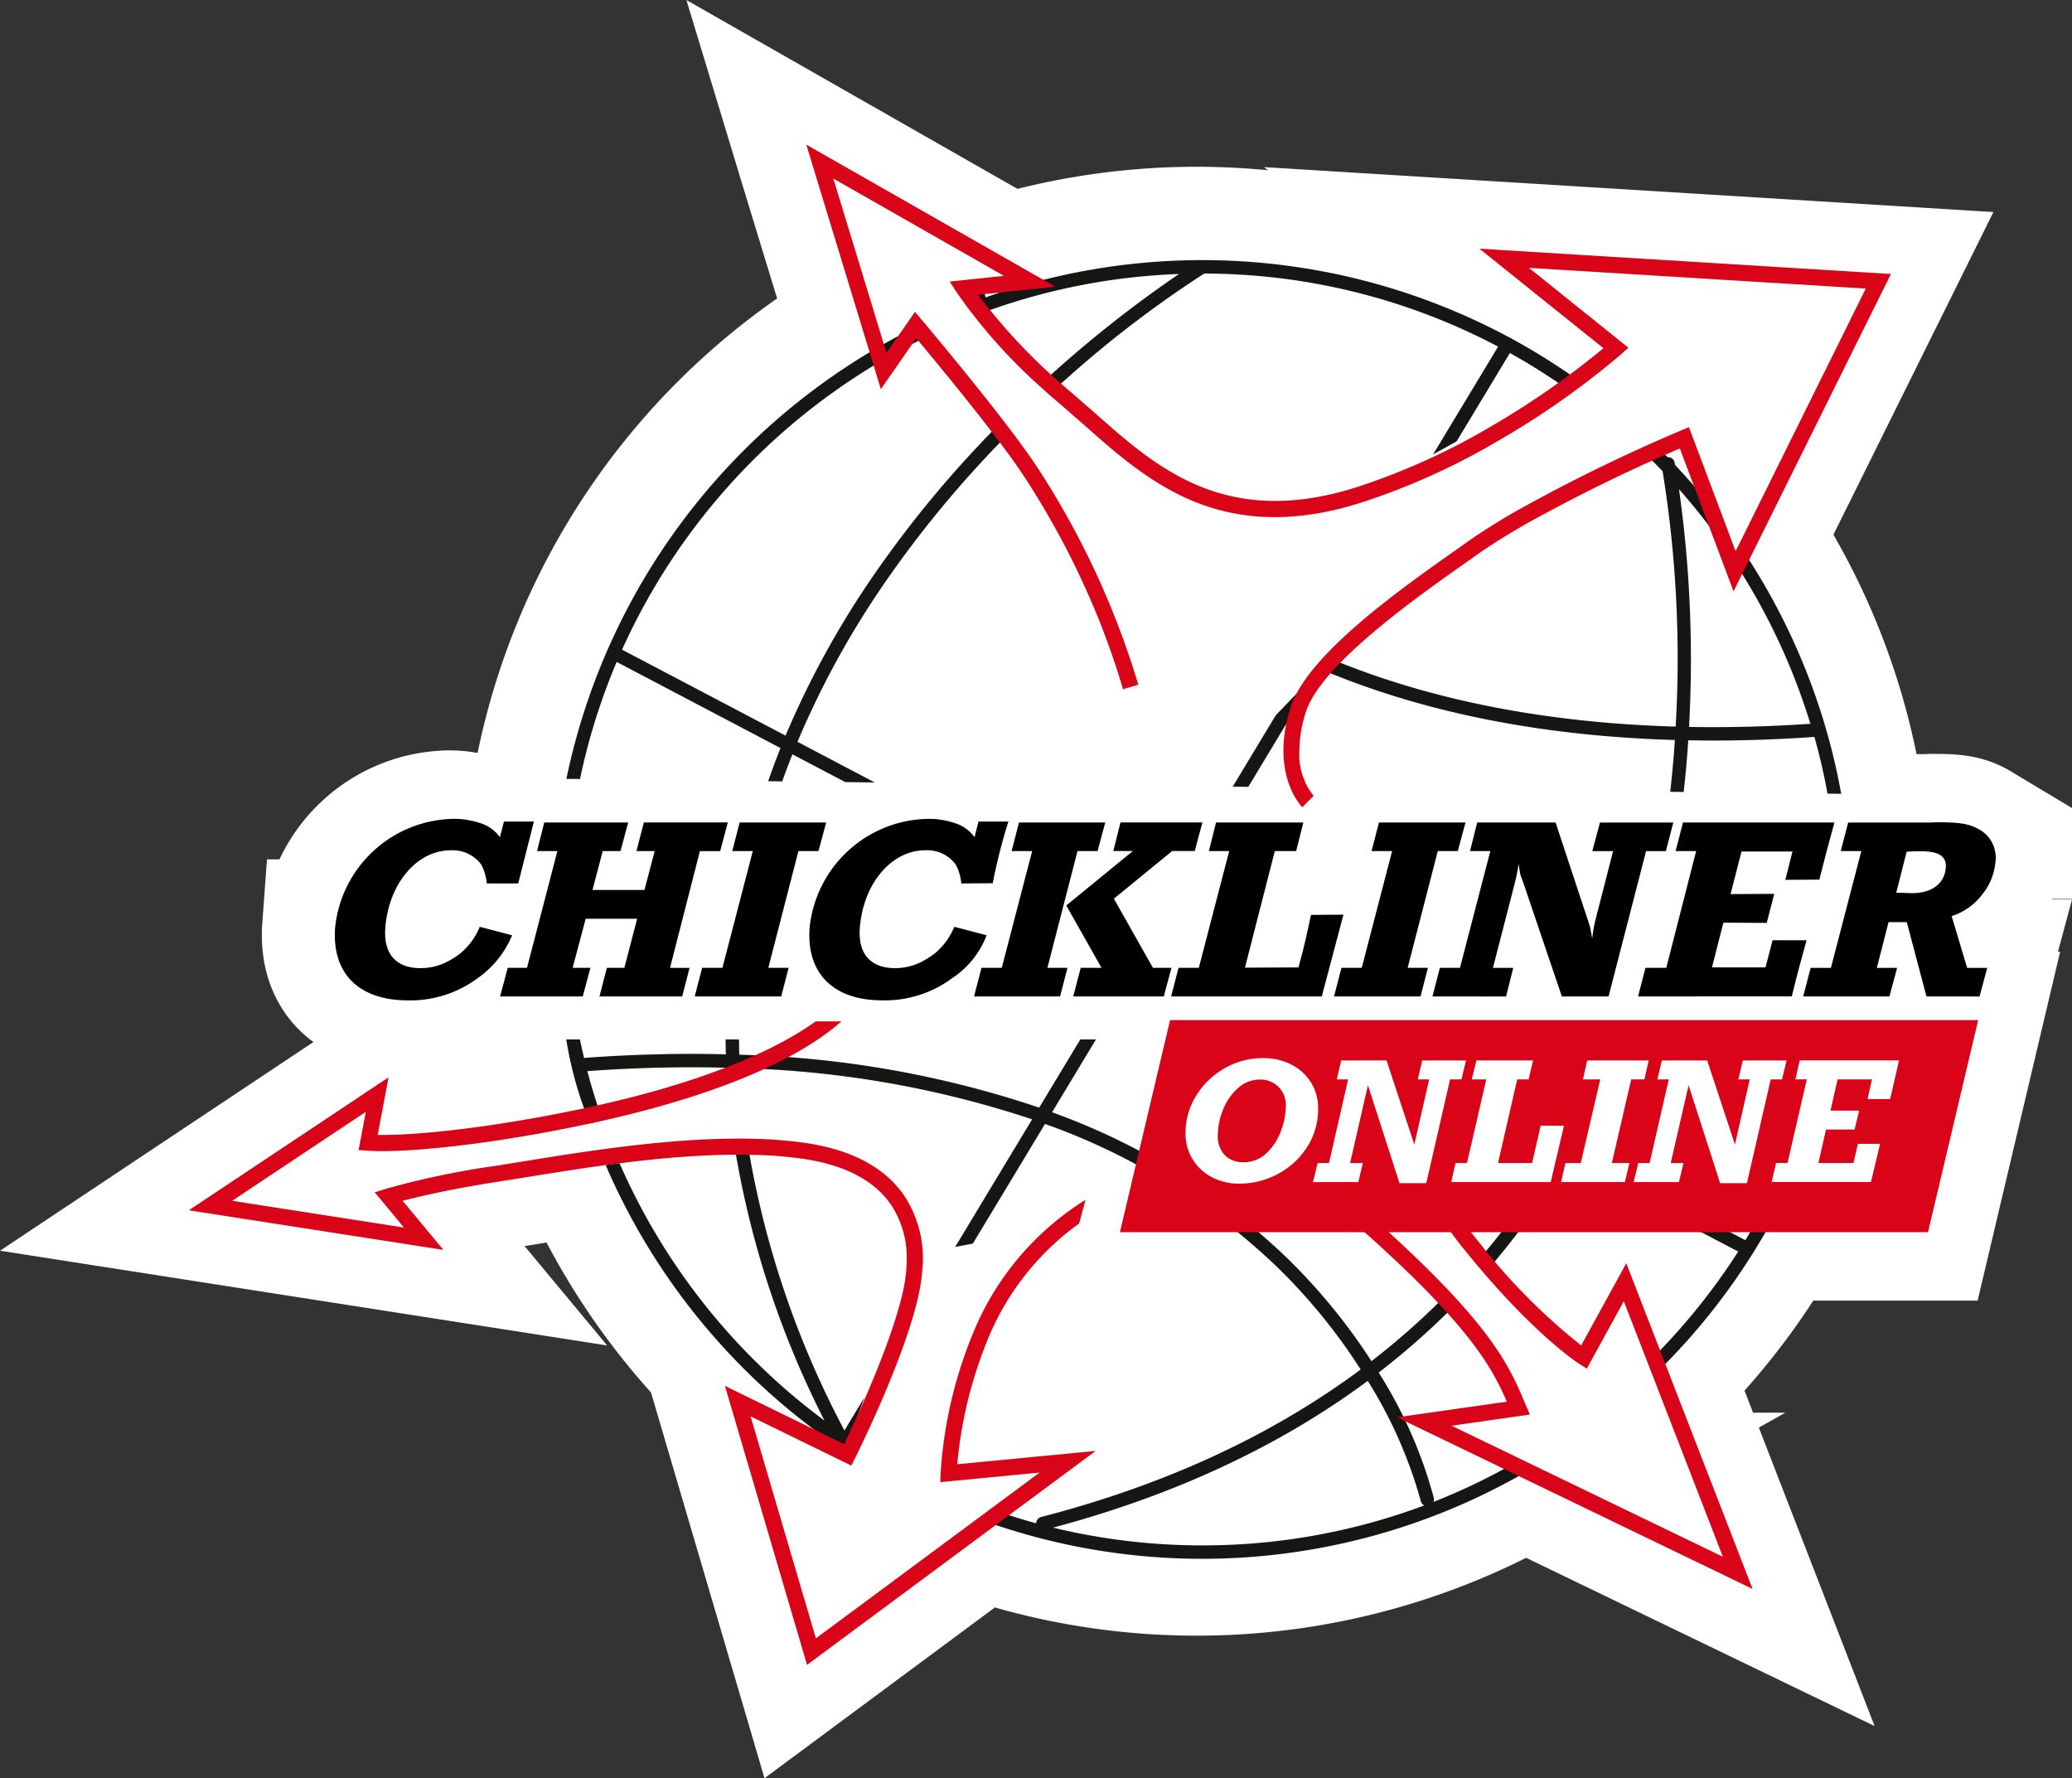 <svg xmlns="http://www.w3.org/2000/svg" xmlns:xlink="http://www.w3.org/1999/xlink" width="227.135" height="194.905" viewBox="0 0 227.135 194.905"><rect x="0" y="0" width="227.135" height="194.905" fill="#333333" stroke="none"/><defs><clipPath id="a"><rect width="198.047" height="178.708" fill="none"/></clipPath></defs><g transform="translate(20.206 3.78)"><path d="M58.762,136.05l4.748,2.323a73.218,73.218,0,0,1-19.456-26.292c-.218.031-.434.065-.65.1-2.264.33-4.4.678-6.3.986l-3.027.476c-5.345.834-8.892,1.669-10.647,2.128,1.046,1.257,4.473,5.383,4.473,5.383L0,116.8l21.889-14.573s-.937,5-1.192,6.314c3.911.076,11.6-.679,21.011-2.585a72.515,72.515,0,0,1-2.967-12.595H34.116l.84-3.131h2.112l1.012-3.89Q38,84.649,38,82.931q0-2.772.2-5.5h-.032l.047-.188A72.992,72.992,0,0,1,73.812,20.1L68.325,2.123,67.681,0,90.309,12.906a73.167,73.167,0,0,1,63.2,10.67q.787-.62,1.561-1.257L141.476,11.406l45.1,2.777L172.214,43.141A72.552,72.552,0,0,1,183.5,74.31h7.49c.3-.027.585-.027.894-.027,2.47,0,3.428.211,4.576.9a3.517,3.517,0,0,1,1.581,3.445,6.471,6.471,0,0,1-1.359,3.45,6.843,6.843,0,0,1-3.439,2.49l1.7,5.675h2.2l-.844,3.131-5.817-.006-2.155-8.139h-2l-1.283,5.008h2.22l-.839,3.137h-3.157c-.124.867-.264,1.732-.418,2.588h13.3l-5.5,23.248H174.364a73.254,73.254,0,0,1-12.047,15.644l9.1,23.46-24.485-11.821a73.205,73.205,0,0,1-59.484,5.556L67.762,166.637Zm9.969,27.678,16.722-12.392a72.777,72.777,0,0,1-14.493-7.356l-9.382-4.588C62.5,142.555,68.135,161.688,68.731,163.728Zm80.034-18.31,19.4,9.37c-.826-2.136-4.374-11.281-7.217-18.614A73.323,73.323,0,0,1,148.766,145.418ZM4.749,115.765,23.573,118.7c-1.111-1.354-3.195-3.862-3.195-3.862l1.251-.394a91.881,91.881,0,0,1,12.184-2.535l3.017-.486c1.733-.282,3.655-.59,5.7-.9q.406-.062.821-.12c-.369-.908-.722-1.829-1.056-2.755-10.554,2.152-19.08,2.881-22.705,2.624l-.986-.065s.509-2.664.8-4.191C16.885,107.685,7.473,113.951,4.749,115.765ZM188.3,77.512l-1.138,4.482c.752.022,1.418.055,1.755.055,2.165,0,3.547-1.066,3.676-2.816.092-1.219-.758-1.776-2.68-1.776C189.472,77.457,188.946,77.457,188.3,77.512ZM165.874,34.784a73.288,73.288,0,0,1,5.218,6.686c3.632-7.326,11.875-23.955,12.731-25.689-2.3-.141-32.276-1.989-36.923-2.27,2.941,2.355,10.9,8.752,10.9,8.752l-.774.7q-1.014.863-2.053,1.695a73.4,73.4,0,0,1,7.946,6.958l.687-.291.833-.348S165.058,32.616,165.874,34.784ZM75.368,19.205a72.55,72.55,0,0,1,8.2-3.941l-.163-.252L84.48,14.9q1.744-.682,3.534-1.275c-4.585-2.615-14.806-8.446-17.372-9.9C71.379,6.13,73.843,14.21,75.368,19.205ZM23.984,93.8c-5.34,0-8.323-2.948-7.955-7.955A13.276,13.276,0,0,1,29,73.9a8.885,8.885,0,0,1,2.8.421,4.189,4.189,0,0,1,2.3,1.592l.438-1.721h3.288L36.1,80.988H32.655a5.469,5.469,0,0,0-.6-2.071,3.9,3.9,0,0,0-3.363-1.564c-3.7,0-6.8,3.66-7.159,8.541-.2,2.811,1.18,4.375,3.85,4.375a6.447,6.447,0,0,0,2.512-.5,9.023,9.023,0,0,0,1.863-1.109,7.488,7.488,0,0,0,2.128-2.921l3.547.932a10.7,10.7,0,0,1-3.764,4.689A12.4,12.4,0,0,1,24.276,93.8C24.179,93.8,24.081,93.8,23.984,93.8Zm144.77-72.166h4.011l-2.084,4.714Z" transform="translate(0 12.068)" fill="#fff" stroke="#fff" stroke-width="15"/><g transform="translate(0.5 -0.004)"><g transform="translate(0 0.004)"><g clip-path="url(#a)"><path d="M1067.5,408.31c-12.241-.347-25.555-2.321-37.877-7.453l-1.1,1.141c12.64,5.368,26.321,7.421,38.88,7.781-.123,1.846-.294,3.747-.511,5.681l1.476.017c.213-1.929.383-3.824.5-5.666.923.017,1.842.029,2.751.029,3.851,0,7.562-.151,11.075-.4q.862,3.054,1.441,6.219l1.5.018a70.636,70.636,0,0,0-1.708-7.248.7.7,0,0,0-.03-.1,70.9,70.9,0,0,0-9.442-19.931l-.405.7-2.786-5.028q-1.83-2.3-3.84-4.438c-.031-.166-.051-.267-.054-.28a.729.729,0,0,0-.762-.571c-.246-.253-.5-.5-.751-.745l-1.326.741c.514.508,1.026,1.018,1.524,1.541a128.239,128.239,0,0,1,1.432,27.994m14.777-.31c-4.19.284-8.663.426-13.309.342a133.837,133.837,0,0,0-1.1-26.052,69.685,69.685,0,0,1,14.4,25.71" transform="translate(-904.505 -332.45)" fill="#161615"/><path d="M707.478,211.107l2.65,2.874c-.56-1.359-.975-2.518-1.256-3.388a69.292,69.292,0,0,1,20.773-3.972A130.748,130.748,0,0,0,714.48,218.7l.995,1.078a121.112,121.112,0,0,1,16.941-13.208,69.266,69.266,0,0,1,32.212,8.01L757.5,226.394l2.579-1.43,5.84-9.683c1.887,1.047,3.715,2.189,5.49,3.4l1.445-.8a71.148,71.148,0,0,0-6.74-4.174.651.651,0,0,0-.067-.062.7.7,0,0,0-.151-.054,71.106,71.106,0,0,0-57.45-4.408c-.074-.273-.111-.43-.114-.444a.735.735,0,1,0-1.435.318c.014.061.065.285.16.636-.264.1-.524.209-.786.313Z" transform="translate(-621.11 -180.368)" fill="#161615"/><path d="M348.7,299.384l17.957,9.439c-.484,1.207-.928,2.42-1.355,3.635l1.546.018c.354-.991.723-1.98,1.117-2.965l5.8,3.046,3.23.038-8.476-4.455a97.122,97.122,0,0,1,9.347-17.113,119.05,119.05,0,0,1,13.8-16.655l-.9-1.179a120.654,120.654,0,0,0-14.09,16.967,98.672,98.672,0,0,0-9.465,17.3l-17.92-9.42a70.121,70.121,0,0,1,34.03-34.6l-.919-1.2a71.424,71.424,0,0,0-39.215,49.96l1.493.017a69.132,69.132,0,0,1,4.02-12.832" transform="translate(-301.805 -230.611)" fill="#161615"/><path d="M950.664,591.682l7.626-12.645-4.614,4.8-4.717,7.821Z" transform="translate(-834.532 -509.216)" fill="#161615"/><path d="M394.474,1009.082l-1.451.209a102.285,102.285,0,0,0,9.855,30.042,70.106,70.106,0,0,1-22.474-28.225l-1.515.218a71.591,71.591,0,0,0,25.444,30.844l.044.086a.734.734,0,0,0,.629.39h.034l.034.022,2.185-5.882-2.19,3.632a101.907,101.907,0,0,1-10.6-31.334" transform="translate(-333.203 -887.405)" fill="#161615"/><path d="M1095.458,913.512a69.293,69.293,0,0,1-8.718,22l-18.916-9.944a90.1,90.1,0,0,0,5.706-12.054h-1.587a88.414,88.414,0,0,1-5.421,11.37l-21.63-11.37h-3.157l24.049,12.641a80.91,80.91,0,0,1-7.69,10.815,3.227,3.227,0,0,1,1.078,1,82.383,82.383,0,0,0,7.915-11.131l18.872,9.921a70.161,70.161,0,0,1-9.422,11.705,3.552,3.552,0,0,1,.77,1.283,71.077,71.077,0,0,0,19.655-36.236Z" transform="translate(-916.12 -803.359)" fill="#161615"/><path d="M438.145,964.2a.713.713,0,0,0,.041-.409,49.543,49.543,0,0,0-6.051-13.768,82.967,82.967,0,0,0,7.71-6.74,3.282,3.282,0,0,1-1-1.076,81.6,81.6,0,0,1-7.5,6.565,65.058,65.058,0,0,0-9.352-11.4A72.534,72.534,0,0,0,396.33,921.49l4.812-7.978h-1.717l-4.506,7.471a111.653,111.653,0,0,0-32.876-5.8c-.02-.559-.023-1.116-.031-1.674h-1.47c.008.543.01,1.086.029,1.63-5.4-.136-10.6.034-15.4.386a.7.7,0,0,0-.136.038q-.246-1.021-.46-2.054h-1.5a41,41,0,0,0,2.244,8.333l.581.828,1.134-.352c-.615-1.749-1.169-3.526-1.645-5.335,4.752-.345,9.889-.51,15.236-.372.025.484.063.969.1,1.454l1.438-.447c-.021-.32-.049-.641-.066-.96a110.381,110.381,0,0,1,32.047,5.609l-8.437,13.988,1.938-.368,7.911-13.116a71.2,71.2,0,0,1,25.354,15.593,63.055,63.055,0,0,1,9.25,11.321c-9.755,7.247-21.478,12.667-35.036,16.171a.725.725,0,0,0-.539.688c-1.16-.315-2.3-.669-3.44-1.042l-1.233,1.146a70.944,70.944,0,0,0,58.623-5.879,3.4,3.4,0,0,1-.887-1.187,68.772,68.772,0,0,1-9.5,4.617m-25.335,4.767a69.634,69.634,0,0,1-16.375-1.948c13.3-3.546,24.845-8.931,34.5-16.084a49.684,49.684,0,0,1,5.814,13.174.726.726,0,0,0,.375.479,69.363,69.363,0,0,1-24.316,4.379" transform="translate(-301.708 -803.359)" fill="#161615"/><path d="M1031.432,982.579l-13.843-35.7-4.945,9.007a66.968,66.968,0,0,1-11.235-11.352,47.533,47.533,0,0,1-6.63-10.747q-.31-.688-.581-1.36a52.406,52.406,0,0,1-2.333-7.266l-2.117-1.6-.074.02.1.41a61.434,61.434,0,0,0,2.4,8.1c.192.5.4,1.015.617,1.541a49.179,49.179,0,0,0,7.261,12.025c7.353,9.036,12.218,12.142,12.419,12.269l.79.5s2.9-5.275,4.053-7.388c1.128,2.908,9.532,24.571,10.863,28.013-3.287-1.589-25.582-12.357-29.741-14.366l8.583-1.225-.55-1.287c-1.7-4.006-3.635-8.543-15.714-19.416-.064-.055-.125-.115-.187-.169-.461-.416-.93-.811-1.4-1.2a36.371,36.371,0,0,0-10.763-6.232l-.458,1.716a35.23,35.23,0,0,1,11.1,6.737c.112.1.226.2.34.294.456.414.9.812,1.328,1.205,9.978,9.144,12.243,13.411,13.78,16.939l-12.04,1.713Z" transform="translate(-860.019 -812.196)" fill="#d90418"/></g></g><g transform="translate(0 0.004)"><g clip-path="url(#a)"><path d="M151.216,713.294H154.5l-1.721,6.788h-3.45a5.4,5.4,0,0,0-.6-2.066,3.883,3.883,0,0,0-3.362-1.566c-3.7,0-6.8,3.661-7.16,8.54-.2,2.81,1.181,4.373,3.85,4.373a6.414,6.414,0,0,0,2.513-.5,9.04,9.04,0,0,0,1.863-1.114,7.433,7.433,0,0,0,2.129-2.916l3.549.929a10.757,10.757,0,0,1-3.765,4.692,12.379,12.379,0,0,1-7.684,2.441c-5.34,0-8.323-2.945-7.956-7.955A13.276,13.276,0,0,1,145.676,713a8.85,8.85,0,0,1,2.8.424,4.16,4.16,0,0,1,2.3,1.589Z" transform="translate(-116.678 -627.028)"/></g></g><g transform="translate(0 0.004)"><g clip-path="url(#a)"><path d="M293.765,735.369l.812-3.134h1.917l1.4-5.38h-5.643l-1.425,5.38h1.946l-.842,3.134h-9.061l.841-3.134h2.111l3.331-12.8h-2.227l.786-3.133h9.2l-.842,3.133h-1.948L293,723.7h5.7l1.118-4.269h-2l.815-3.133h9.2L307,719.437h-2.226l-3.274,12.8h2.142l-.813,3.134Z" transform="translate(-248.757 -629.931)"/><path d="M459.849,735.369l.815-3.134h2.222l3.33-12.8h-2.252l.812-3.133h9.483l-.841,3.133h-2.2l-3.3,12.8h2.226l-.814,3.134Z" transform="translate(-404.4 -629.931)"/></g></g><g transform="translate(0 0.004)"><g clip-path="url(#a)"><path d="M582.608,713.294h3.281a60.775,60.775,0,0,0-1.72,6.761l-3.448.025a5.4,5.4,0,0,0-.6-2.066,3.889,3.889,0,0,0-3.363-1.566c-3.7,0-6.8,3.661-7.16,8.54-.2,2.81,1.183,4.373,3.85,4.373a6.429,6.429,0,0,0,2.514-.5,9.1,9.1,0,0,0,1.86-1.114,7.437,7.437,0,0,0,2.133-2.916l3.547.929a9.829,9.829,0,0,1-3.764,4.692,12.384,12.384,0,0,1-7.687,2.441c-5.339,0-8.323-2.945-7.956-7.955A13.278,13.278,0,0,1,577.068,713a8.862,8.862,0,0,1,2.806.424,4.16,4.16,0,0,1,2.3,1.589Z" transform="translate(-496.051 -627.028)"/></g></g><g transform="translate(0 0.004)"><g clip-path="url(#a)"><path d="M713.784,735.368l.816-3.134h2.223l3.33-12.8H717.9l.813-3.133h9.455l-.842,3.133h-2.2l-3.3,12.8h2.2l-.812,3.134Zm10.873,0h9.928l.84-3.134h-2.031l-4.28-7.582,6.386-5.222h2.476l.841-3.133h-8.983l-.783,3.133h2.142l-7.3,5.965,3.863,6.838h-2.279Z" transform="translate(-627.714 -629.931)"/></g></g><g transform="translate(0 0.004)"><g clip-path="url(#a)"><path d="M909.449,735.368H892.932l.813-3.134h2.224l3.33-12.8h-2.226l.785-3.129h9.569l-.789,3.129H904.3l-3.273,12.78,5.868-.027c.687-2.545.821-3.182,1.368-5.755l3.561-.026Z" transform="translate(-785.26 -629.931)"/></g></g><g transform="translate(0 0.004)"><g clip-path="url(#a)"><path d="M1041.1,735.369l.813-3.134h2.223l3.33-12.8h-2.254l.813-3.133h9.484l-.844,3.133h-2.192l-3.305,12.8h2.224l-.813,3.134Z" transform="translate(-915.567 -629.931)"/></g></g><g transform="translate(0 0.004)"><g clip-path="url(#a)"><path d="M1130.538,735.368l.813-3.134h2.2l3.331-12.8h-2.226l.784-3.129h8.593l3.552,10.736.248.8.218,1.192a14.45,14.45,0,0,1,.378-2.146l1.91-7.45h-2.277l.837-3.129h8.039l-.813,3.129h-2.171l-4.114,15.935h-5.117l-4.208-12.41-.349-.956-.19-1.164a20.425,20.425,0,0,1-.48,2.359l-2.331,9.04h2.226l-.785,3.134Z" transform="translate(-994.215 -629.931)"/><path d="M1317.455,735.368l.812-3.134h2.281l3.273-12.8h-2.254l.814-3.129h16.6c-.759,2.755-.948,3.443-1.652,6.259l-3.729.025.781-3.106h-5.587l-1.2,4.668,4.785-.025-.818,3.181-4.752-.025-1.251,4.9h5.868l.773-2.972h3.728c-.755,2.731-.947,3.419-1.62,6.154Z" transform="translate(-1158.594 -629.931)"/><path d="M1481.061,735.168l-2.156-8.143h-2l-1.285,5.012h2.223l-.842,3.134h-9.453l.817-3.134h2.223l3.329-12.8h-2.252l.813-3.129h9.095c.3-.028.584-.028.891-.028,2.473,0,3.43.214,4.576.9a3.528,3.528,0,0,1,1.582,3.448,6.454,6.454,0,0,1-1.361,3.446,6.786,6.786,0,0,1-3.439,2.49l1.7,5.676h2.2l-.842,3.134Zm-3.311-11.376h0c.752.024,1.416.053,1.751.053,2.17,0,3.552-1.062,3.681-2.811.089-1.22-.761-1.776-2.681-1.776-.444,0-.973,0-1.614.052Z" transform="translate(-1290.586 -629.731)"/><path d="M985.669,899.935c-3.15,1.909-7.16.6-8.324-.054a18.451,18.451,0,0,0-2.984-1.369l-.382-.055-.277.276a2.568,2.568,0,0,1-1.705,1.2,20.115,20.115,0,0,0-3.43,1.471c.415.246.842.492,1.284.733a6.239,6.239,0,0,1,1.517-.758,10.016,10.016,0,0,0,3.1-1.237,8.586,8.586,0,0,1,2.074.843c1.859,1.042,6.412,2.143,9.911.028a15.929,15.929,0,0,0,4.5-3.991h-1.9a13.476,13.476,0,0,1-3.379,2.911" transform="translate(-851.775 -788.859)"/><path d="M593.852,153.454q.226.6.45,1.2c.62,1.689,1.193,3.414,1.7,5.166l1.68-.5a91.415,91.415,0,0,0-10.966-23.662c-.33-.5-.649-.973-.967-1.423-.174-.25-.346-.5-.518-.733-3.974-5.513-11.222-14.094-11.295-14.182l-.734-.867s-2.1,3.024-3.122,4.5c-.811-2.659-4.852-15.909-5.83-19.113,2.855,1.627,15.225,8.683,18.705,10.666-2.122.225-5.948.623-5.948.623l.784,1.212a58.747,58.747,0,0,0,9.14,10.3c.451.41.915.825,1.4,1.244.289.253.585.508.889.761l2.618,2.286c3.35,2.968,7.143,6.334,11.911,8.287,5.484,2.246,11.443,2.312,18.217.189A75.2,75.2,0,0,0,636.8,132.78c.494-.283.971-.567,1.446-.849a89.94,89.94,0,0,0,12.387-8.85l.774-.7s-7.958-6.392-10.9-8.75c4.648.283,34.621,2.127,36.922,2.27-1.031,2.083-12.742,25.713-14.269,28.793-1.074-2.86-5.113-13.6-5.113-13.6l-.833.347a182.231,182.231,0,0,0-18.428,9.029c-.474.278-.947.555-1.409.838-1.276.77-2.488,1.556-3.589,2.332l-1.127.8c-6.166,4.34-16.487,11.6-18.3,17.409-2.254,7.237,1.158,10.752,1.3,10.9L616.9,171.5a7.232,7.232,0,0,1-1.561-4.948,13.983,13.983,0,0,1,.689-4.172c1.627-5.23,12.036-12.553,17.627-16.49l1.13-.8c1.176-.833,2.5-1.675,3.889-2.509.446-.265.9-.532,1.358-.8a183.312,183.312,0,0,1,17.014-8.357c.569,1.517,5.887,15.661,5.887,15.661L680.187,114.3l-45.109-2.772,13.594,10.91a91.732,91.732,0,0,1-10.817,7.675c-.456.277-.927.555-1.4.834a74.028,74.028,0,0,1-15,6.775c-14.267,4.461-21.8-2.222-28.45-8.117l-2.6-2.26-.063-.057c-.448-.376-.878-.748-1.3-1.121a64.267,64.267,0,0,1-8.927-9.588l8.48-.883-27.307-15.575.644,2.121,7.53,24.685s3.015-4.342,3.877-5.586c.773.921,2.082,2.5,3.581,4.342q.525.64,1.072,1.32c2.012,2.5,4.2,5.282,5.827,7.539.11.152.221.309.331.464.293.418.592.853.9,1.31a90.459,90.459,0,0,1,8.806,17.136" transform="translate(-493.607 -88.05)" fill="#d90418"/><path d="M88.091,930.693q.327-.706.693-1.408h0a29.34,29.34,0,0,1,8.81-10.107l.694-2.588A31.132,31.132,0,0,0,87.27,928.4c-.013.02-.024.043-.035.063-.235.451-.456.9-.672,1.354a48.083,48.083,0,0,0-4.153,16.7l-.038,1.012,10.892-1.05L68.735,964.654c-.6-2.041-6.229-21.173-7.159-24.336l11.045,5.4.387-.774c.226-.45,5.538-11.091,7.034-18.144.075-.345.134-.687.186-1.025.081-.512.138-1.018.176-1.513a12.511,12.511,0,0,0-2.016-8.18c-2.16-3.106-5.866-5.047-11.013-5.76-7.144-1-15.83-.154-23.226.894-.549.078-1.09.154-1.62.234-2.042.306-3.965.617-5.7.9l-3.016.484a91.36,91.36,0,0,0-12.182,2.537l-1.255.394s2.086,2.508,3.2,3.859c-3.337-.517-15.559-2.423-18.826-2.932,2.721-1.813,12.134-8.078,14.646-9.748-.287,1.527-.792,4.192-.792,4.192l.983.065c3.841.269,13.177-.567,24.6-3.024.874-.187,1.777-.394,2.7-.613q.854-.2,1.728-.422c8.11-2.046,17.4-5.278,22.927-10.115H68.717c-4.37,3.133-11.138,5.951-19.62,8.17-.564.143-1.131.289-1.708.429q-1.736.427-3.556.821c-10.375,2.229-18.933,3.1-23.133,3.024.25-1.316,1.192-6.313,1.192-6.313L0,917.732l27.906,4.344s-3.426-4.123-4.471-5.383c1.752-.458,5.3-1.293,10.643-2.123l3.028-.48c1.9-.307,4.036-.654,6.3-.986q.832-.126,1.686-.241c7.127-.984,15.327-1.732,22.037-.8,4.647.644,7.948,2.337,9.819,5.027a10.412,10.412,0,0,1,1.74,6.02q0,.386-.021.768c-.029.494-.077.978-.144,1.441-.059.385-.125.756-.2,1.106-1.224,5.758-5.243,14.329-6.5,16.934-1.368-.665-13.059-6.38-13.059-6.38l9,30.583L99.409,944.11l-15.176,1.458a47.188,47.188,0,0,1,3.854-14.879" transform="translate(-0.003 -788.857)" fill="#d90418"/></g></g><g transform="translate(0 0.004)"><g clip-path="url(#a)"><path d="M851.858,895.92l-5.5,23.248h88.586l5.5-23.248Z" transform="translate(-744.3 -787.888)" fill="#d90418"/><path d="M920.607,935.97a7.654,7.654,0,0,1-1.207,4.219,8.5,8.5,0,0,1-3.2,2.95,8.877,8.877,0,0,1-4.255,1.066,6.362,6.362,0,0,1-2.941-.686,5.326,5.326,0,0,1-2.932-4.887,7.625,7.625,0,0,1,1.15-4.042,8.639,8.639,0,0,1,3.109-3.016,8.331,8.331,0,0,1,4.241-1.132,6.688,6.688,0,0,1,3.074.7,5.394,5.394,0,0,1,2.167,1.955,5.279,5.279,0,0,1,.792,2.875m-8.173,5.882a3.538,3.538,0,0,0,2.5-.978,6.273,6.273,0,0,0,1.592-2.428,7.922,7.922,0,0,0,.544-2.786,2.811,2.811,0,0,0-.8-2.056,2.742,2.742,0,0,0-2.043-.809,3.529,3.529,0,0,0-2.4.933,6.208,6.208,0,0,0-1.636,2.357,7.426,7.426,0,0,0-.579,2.813,2.982,2.982,0,0,0,.761,2.176,2.751,2.751,0,0,0,2.061.778" transform="translate(-796.818 -818.248)" fill="#fff"/><path d="M1034.766,934.648h-1.247l.487-2.079h4.8l-.5,2.079h-1.247l-2.609,11.375h-2.937l-3.458-10.738-1.955,8.527h1.4l-.5,2.088h-4.962l.5-2.088h1.247l2.1-9.163h-1.247l.486-2.079h4.971l3.043,9.216Z" transform="translate(-898.806 -820.118)" fill="#fff"/><path d="M1154.854,934.648l-2.1,9.163h3.733l.938-4.086h2.556l-1.451,6.174h-10.906l.469-2.088h1.256l2.114-9.163h-1.592l.513-2.079h6.209l-.487,2.079Z" transform="translate(-1009.244 -820.118)" fill="#fff"/><path d="M1255.213,934.648l-2.123,9.163h1.928l-.5,2.088h-6.988l.469-2.088h1.681l2.141-9.163h-1.9l.469-2.079h6.74l-.469,2.079Z" transform="translate(-1097.104 -820.118)" fill="#fff"/><path d="M1326.2,934.648h-1.247l.487-2.079h4.8l-.5,2.079h-1.24l-2.609,11.375h-2.937l-3.458-10.738-1.955,8.527h1.4l-.5,2.088h-4.962l.5-2.088h1.247l2.1-9.163h-1.247l.486-2.079h4.971l3.043,9.216Z" transform="translate(-1155.098 -820.118)" fill="#fff"/><path d="M1449.422,936.806l.486-2.158h-3.768l-.779,3.423h3.14l-.5,2.07h-3.131l-.831,3.671h3.839l.487-2.1h2.432l-1,4.184h-10.888l.486-2.087h1.256l2.114-9.164h-1.247l.469-2.078h10.888l-.973,4.237Z" transform="translate(-1265.407 -820.119)" fill="#fff"/></g></g></g></g></svg>
